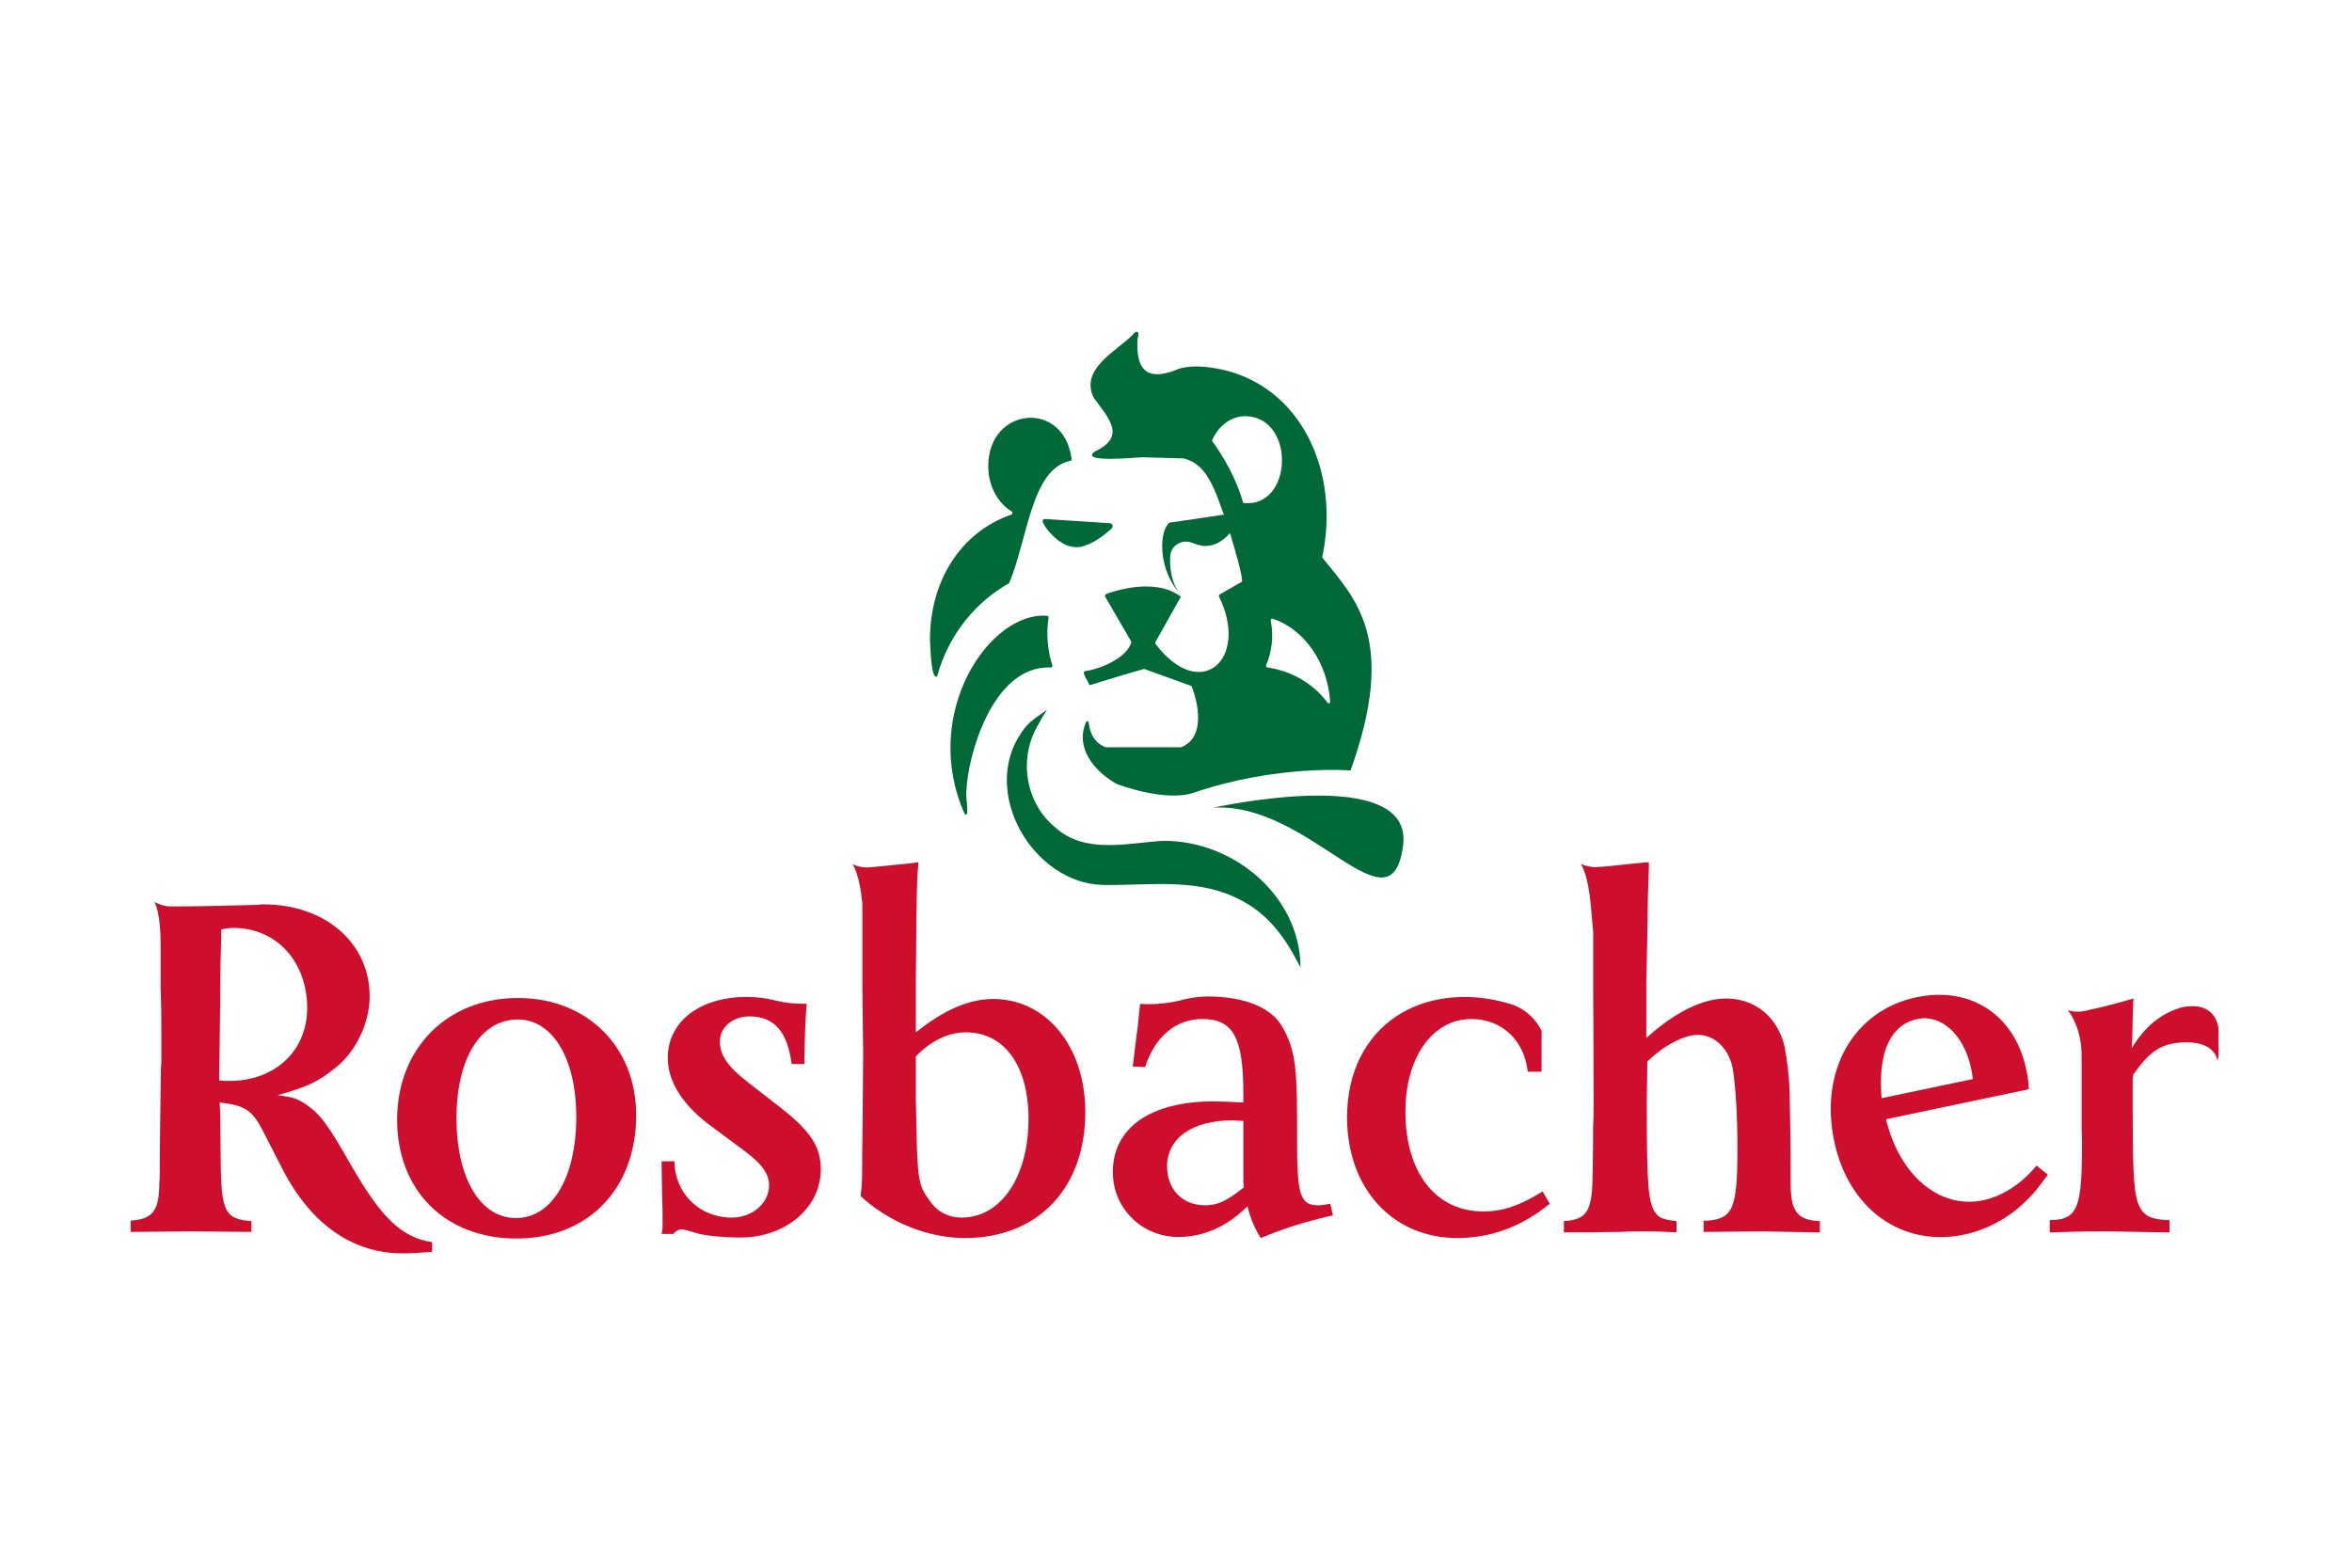<?xml version="1.0" encoding="UTF-8"?>
<svg width="360px" height="240px" viewBox="0 0 360 240" version="1.1" xmlns="http://www.w3.org/2000/svg" xmlns:xlink="http://www.w3.org/1999/xlink">
    <!-- Generator: Sketch 63.1 (92452) - https://sketch.com -->
    <title>Custom Preset</title>
    <desc>Created with Sketch.</desc>
    <g id="Custom-Preset" stroke="none" stroke-width="1" fill="none" fill-rule="evenodd">
        <g id="Rosbacher_Logo_CMYK_original" transform="translate(20, 49)" fill-rule="nonzero">
            <path d="M319.401,113.43 C319.401,113.43 319.238,110.218 313.795,110.6 C311.664,110.751 310.025,111.356 308.266,113.29 C307.7,113.906 307.123,114.66 306.506,115.54 L306.43,116.331 L306.43,120.792 C306.43,128.283 306.543,131.925 306.933,133.988 C307.097,134.804 307.285,135.37 307.524,135.834 C308.303,137.241 309.409,137.707 312.073,137.795 L312.073,139.666 L311.37,139.666 L302.901,139.516 L301.343,139.516 C298.677,139.516 296.013,139.592 294.367,139.666 L293.738,139.666 L293.738,137.795 C296.428,137.746 297.696,137.092 298.262,134.025 C298.389,133.321 298.489,132.491 298.552,131.524 C298.64,130.066 298.677,128.296 298.677,126.12 C298.677,125.354 298.64,124.55 298.614,123.757 L298.614,112.581 C298.614,110.776 298.27,108.98 297.514,107.341 C296.915,106.045 296.477,105.662 296.477,105.662 C297.358,105.901 298.037,105.914 298.614,105.852 C299.154,105.789 299.62,105.636 300.059,105.537 C300.186,105.511 300.323,105.486 300.45,105.462 C302.159,105.096 303.891,104.632 306.58,103.865 L306.506,104.493 L306.43,107.157 L306.43,107.283 L306.355,110.287 L306.267,111.469 C306.43,111.217 306.594,110.966 306.757,110.727 C306.845,110.577 306.946,110.436 307.048,110.312 C307.172,110.123 307.299,109.946 307.436,109.772 C307.575,109.596 307.712,109.432 307.851,109.269 C308.391,108.602 308.968,108.024 309.587,107.51 C309.824,107.308 310.076,107.12 310.325,106.944 C310.554,106.779 310.779,106.629 311.004,106.492 C311.031,106.478 311.055,106.453 311.08,106.453 C311.208,106.365 311.331,106.29 311.458,106.228 C311.47,106.214 311.495,106.214 311.507,106.202 C311.683,106.102 311.871,106.014 312.061,105.926 C312.124,105.889 312.198,105.863 312.274,105.826 L312.286,105.813 L312.3,105.813 C312.488,105.724 312.677,105.65 312.877,105.574 C312.94,105.548 313.004,105.525 313.067,105.499 C313.102,105.486 313.141,105.474 313.19,105.462 C313.331,105.398 313.48,105.349 313.619,105.31 C313.644,105.296 313.668,105.296 313.693,105.286 C314.298,105.11 314.938,105.034 315.629,105.034 C317.827,105.034 319.236,106.29 319.563,108.39 C319.538,109.42 319.583,111.313 319.583,112.18 C319.583,113.035 319.401,113.43 319.401,113.43" id="Fill-11" fill="#CE0E2D"></path>
            <path d="M281.701,114.566 C281.797,115.026 281.877,115.409 281.965,116.192 L268.006,119.124 L267.957,118.496 C267.524,111.861 269.481,107.846 273.47,107.007 C277.148,106.235 280.623,109.43 281.701,114.566 Z M290.137,114.714 C288.383,106.357 281.613,101.935 273.328,103.675 C263.745,105.689 258.47,114.883 260.74,125.693 C262.932,136.12 271.133,142.003 280.64,140.007 C284.244,139.249 287.685,137.325 290.258,134.705 C291.321,133.677 291.699,133.199 293.443,130.831 L291.711,129.433 C289.554,132.129 286.53,134.127 283.541,134.753 C276.949,136.139 270.752,131.035 268.683,122.344 L290.532,117.754 C290.476,116.323 290.362,115.787 290.137,114.714 L290.137,114.714 Z" id="Fill-10" fill="#CE0E2D"></path>
            <path d="M258.552,137.946 L258.552,139.666 L257.849,139.666 L249.769,139.516 L241.476,139.592 L240.758,139.592 L240.758,137.869 L241.388,137.869 C245.232,137.556 245.935,135.985 245.935,126.901 C245.935,121.497 245.622,117.11 245.232,114.673 C244.678,111.62 242.492,109.432 239.904,109.432 C237.704,109.432 234.651,111.08 232.138,113.505 L232.138,113.969 L232.061,119.461 L232.061,121.031 C232.061,132.391 232.3,135.282 233.408,136.689 C233.948,137.482 234.651,137.707 236.61,137.946 L236.61,139.666 C234.725,139.592 234.187,139.516 231.748,139.516 C230.58,139.516 229.411,139.516 228.155,139.592 C224.397,139.666 221.721,139.666 220.087,139.666 L219.37,139.666 L219.37,137.946 C222.901,137.707 223.68,136.462 223.768,131.06 C223.845,127.139 223.845,124.55 223.845,123.293 C223.919,122.438 223.919,121.107 223.919,119.146 C223.919,112.587 223.88,106.868 223.856,103.299 L223.856,94.233 C223.856,93.844 223.839,93.454 223.802,93.065 L223.618,91.035 L223.492,89.59 C223.054,84.865 222.073,83.419 221.946,83.256 C222.85,83.634 223.555,83.748 224.172,83.748 C224.422,83.748 224.661,83.72 224.886,83.709 L225.641,83.66 L231.748,83.029 L232.377,83.029 L232.377,83.734 L232.3,86.234 L232.226,88.434 L232.138,94.464 L231.987,101.516 L231.987,109.897 C236.448,105.901 240.607,103.865 244.214,103.865 C248.675,103.865 252.132,106.768 253.15,111.23 C253.539,113.266 253.852,115.703 253.929,118.367 C254.003,122.438 254.079,126.27 254.079,129.488 L254.079,132.152 C254.079,136.462 255.097,137.795 258.552,137.946" id="Fill-9" fill="#CE0E2D"></path>
            <path d="M217.209,135.282 C212.899,138.811 208.2,140.533 203.034,140.533 C193.156,140.533 186.182,132.933 186.182,122.049 C186.182,115.161 189.01,109.721 193.722,106.594 C196.587,104.683 200.143,103.626 204.203,103.626 C206.151,103.626 208.098,103.89 210.046,104.394 C210.071,104.394 210.095,104.394 210.108,104.405 C210.574,104.532 211.026,104.656 211.49,104.806 C211.555,104.82 211.604,104.832 211.666,104.857 C213.539,105.587 215.035,106.969 215.964,108.815 C215.953,109.293 215.953,109.784 215.953,110.287 L215.953,115.077 L213.841,115.077 C213.301,110.211 209.846,107.007 205.221,107.007 C203.788,107.007 202.455,107.345 201.263,107.975 C197.505,109.972 195.117,114.873 195.117,121.183 C195.117,130.506 199.74,136.462 207.029,136.462 C210.008,136.462 212.598,135.595 216.117,133.397 L216.971,134.879 L217.209,135.282" id="Fill-16" fill="#CE0E2D"></path>
            <path d="M164.428,135.521 C160.987,135.521 158.637,133.096 158.637,129.565 C158.637,125.253 162.481,122.512 168.664,122.512 C169.055,122.512 169.519,122.589 170.31,122.589 L170.31,130.896 C170.31,131.839 170.31,132.076 170.386,132.78 C167.722,134.892 166.39,135.521 164.428,135.521 Z M183.618,135.282 C182.841,135.444 182.136,135.521 181.747,135.521 C179.008,135.521 178.531,133.949 178.531,125.568 L178.531,122.125 C178.531,114.207 178.139,111.544 176.343,108.326 C174.698,105.272 170.537,103.552 164.82,103.552 C163.651,103.552 162.557,103.714 161.528,103.939 C161.451,103.953 161.389,103.967 161.326,103.979 C161.314,103.992 161.314,103.992 161.301,103.992 C159.492,104.48 157.619,104.732 155.685,104.732 C155.282,104.732 154.89,104.72 154.503,104.695 C154.364,105.989 154.239,107.057 154.162,108.024 C154.088,108.488 153.849,110.375 153.46,113.654 L153.385,114.282 L155.27,114.358 C156.838,109.582 160.044,107.007 164.041,107.007 C168.74,107.007 170.31,109.821 170.31,118.441 L170.31,119.774 C168.274,119.686 166.781,119.612 165.761,119.612 C156.047,119.612 150.33,123.695 150.33,130.43 C150.33,135.985 154.792,140.371 160.357,140.371 C164.19,140.371 167.797,138.811 170.94,135.671 C171.404,137.556 172.107,139.202 172.976,140.533 C176.343,139.128 179.245,138.183 183.543,137.167 L184.021,137.092 L183.618,135.282 L183.618,135.282 Z" id="Fill-7" fill="#CE0E2D"></path>
            <path d="M127.157,137.406 C125.196,137.406 123.477,136.539 122.295,134.818 C120.584,132.542 120.422,131.45 120.271,123.458 L120.183,119.373 L120.183,112.724 C122.534,110.287 125.196,109.044 127.862,109.044 C133.743,109.044 137.425,114.207 137.425,122.276 C137.425,131.211 133.19,137.406 127.157,137.406 Z M132.021,103.939 C128.339,103.939 124.493,105.587 120.183,109.044 L120.183,101.201 L120.271,91.802 C120.308,89.011 120.334,87.467 120.373,86.322 C120.41,85.116 120.461,84.349 120.584,83.029 C120.183,83.029 119.958,83.106 119.794,83.106 C119.165,83.192 118.173,83.294 116.766,83.419 C116.388,83.456 115.998,83.509 115.583,83.544 C115.157,83.583 114.691,83.634 114.213,83.683 C114.153,83.683 114.09,83.695 114.025,83.695 C113.886,83.709 113.749,83.72 113.599,83.734 C113.397,83.759 113.184,83.783 112.959,83.783 C112.871,83.797 112.783,83.797 112.694,83.797 C112.078,83.797 111.387,83.695 110.483,83.305 C110.606,83.47 111.551,84.84 111.99,89.25 L111.99,101.653 L112.115,112.172 L112.041,121.886 L111.966,127.842 C111.966,131.675 111.966,132.076 111.728,134.113 C116.038,138.108 121.994,140.533 127.711,140.533 C138.831,140.533 146.122,132.933 146.122,121.258 C146.122,111.23 140.163,103.939 132.021,103.939 L132.021,103.939 Z" id="Fill-6" fill="#CE0E2D"></path>
            <path d="M105.632,130.028 C105.632,135.91 100.219,140.457 93.331,140.457 C90.743,140.457 87.537,140.144 86.521,139.754 C85.413,139.441 84.711,139.202 84.321,139.202 C83.855,139.202 83.378,139.516 83.065,139.905 L81.268,139.905 C81.342,139.592 81.342,139.441 81.342,139.353 C81.417,139.128 81.417,138.889 81.417,138.572 C81.417,137.167 81.417,135.671 81.342,134.264 L81.268,129.414 L81.268,128.784 L83.227,128.784 C83.303,133.724 87.06,137.406 91.998,137.406 C95.141,137.406 97.715,135.208 97.715,132.465 C97.715,130.657 96.549,129.099 93.871,127.139 L89.021,123.532 C84.56,120.314 82.209,116.633 82.209,112.951 C82.209,107.384 87.136,103.626 94.274,103.626 C95.719,103.626 97.101,103.777 98.334,104.09 C98.359,104.09 98.394,104.104 98.422,104.104 C99.477,104.382 100.581,104.558 101.726,104.632 C102.115,104.656 102.505,104.669 102.908,104.669 C103.094,104.669 103.284,104.669 103.472,104.644 C103.207,108.302 103.207,109.054 103.119,113.266 L103.119,113.892 L101.172,113.892 C100.532,108.956 98.496,106.603 94.738,106.603 C92.15,106.603 90.189,108.251 90.189,110.449 C90.189,112.561 91.446,114.358 94.513,116.709 L99.048,120.238 C104.063,124.084 105.632,126.509 105.632,130.028" id="Fill-5" fill="#CE0E2D"></path>
            <path d="M68.207,121.964 C68.207,131.211 64.523,137.476 58.962,137.476 C53.478,137.476 49.874,131.289 49.874,122.199 C49.874,113.033 53.558,107.079 59.273,107.079 C64.605,107.079 68.207,113.111 68.207,121.964 Z M77.377,121.729 C77.377,111.232 69.853,103.787 59.273,103.787 C48.461,103.787 40.785,111.467 40.785,122.436 C40.785,133.246 48.148,140.612 59.041,140.612 C70.007,140.612 77.377,133.011 77.377,121.729 L77.377,121.729 Z" id="Fill-4" fill="#CE0E2D"></path>
            <path d="M15.116,116.482 C14.564,116.482 14.251,116.482 13.547,116.406 L13.547,115.151 C13.623,112.8 13.623,109.195 13.709,104.343 C13.709,99.868 13.787,96.576 13.862,94.225 L13.862,93.284 C14.729,93.135 15.116,93.059 15.745,93.059 C22.317,93.059 27.017,98.222 27.017,105.349 C27.017,111.857 22.092,116.482 15.116,116.482 Z M33.842,129.565 C30.16,123.068 28.978,121.497 26.715,120.001 C25.459,119.146 24.592,118.909 22.482,118.68 C27.344,117.261 28.663,116.633 31.491,114.358 C34.545,111.857 36.58,107.547 36.58,103.552 C36.58,95.333 29.771,89.451 20.282,89.451 C20.057,89.451 19.818,89.451 19.577,89.528 L12.993,89.69 C11.826,89.69 9.865,89.766 7.125,89.766 C6.647,89.766 6.197,89.766 5.768,89.753 C5.163,89.704 4.474,89.528 3.631,89.074 C3.733,89.25 4.586,90.782 4.586,95.521 L4.586,102.344 L4.6,102.344 C4.674,104.558 4.7,106.793 4.7,109.044 L4.7,113.505 L4.625,114.759 C4.537,121.96 4.461,126.435 4.461,128.232 C4.461,130.191 4.461,131.524 4.386,132.227 L4.386,132.391 C4.31,136.462 3.292,137.631 0,137.869 L0,139.592 L0.628,139.592 L9.237,139.516 L17.859,139.592 L18.485,139.592 L18.485,137.946 C14.49,137.631 13.862,136.613 13.787,128.86 L13.709,121.571 L13.623,119.774 C17.467,120.238 18.561,120.945 20.133,123.922 L23.261,130.028 C27.647,138.498 33.993,142.884 41.683,142.884 C42.775,142.884 44.259,142.808 46.144,142.645 L46.144,141.164 C41.519,140.457 38.465,137.556 33.842,129.565 L33.842,129.565 Z" id="Fill-1" fill="#CE0E2D"></path>
            <path d="M131.267,22.415 C131.219,13.257 142.843,12.147 144.017,21.253 C144.033,21.36 143.974,21.534 143.828,21.558 C137.821,22.758 137.312,33.556 134.462,40.274 C129.406,43.124 125.219,48.06 123.442,54.525 C122.495,55.281 122.405,49.849 122.342,48.953 C122.344,40.137 126.836,32.568 134.8,29.775 C135.01,29.708 135.01,29.399 134.845,29.299 C132.753,28.035 131.267,25.428 131.267,22.415" id="Fill-12" fill="#006937"></path>
            <path d="M140.283,45.275 C140.416,45.271 140.528,45.431 140.494,45.602 C140.071,48.068 140.418,50.974 141.072,52.812 C141.146,53.012 141.017,53.192 140.852,53.184 C131.655,52.791 128.012,67.486 127.936,72.019 C127.689,72.683 128.521,76.363 127.652,75.615 C120.808,60.213 131.534,44.505 140.283,45.275" id="Fill-13" fill="#006937"></path>
            <path d="M165.724,74.652 C165.724,74.652 196.376,67.813 194.763,80.403 C192.958,94.531 180.533,73.73 165.724,74.652" id="Fill-14" fill="#006937"></path>
            <path d="M179.053,98.89 C178.891,88.101 168.785,79.677 158.075,79.723 C152.579,80.039 146.112,81.824 141.518,77.674 C136.981,73.979 135.781,67.067 138.954,61.888 C139.324,61.094 139.815,60.403 140.263,59.641 C138.756,60.804 137.535,61.321 136.343,63.141 C129.978,72.368 138.173,86.198 148.76,86.478 C156.325,86.607 163.906,85.184 170.731,89.258 C174.276,91.287 176.777,94.693 178.597,98.253 C178.817,98.569 178.958,99.021 179.079,98.989 C179.093,98.974 179.067,98.911 179.053,98.89" id="Fill-15" fill="#006937"></path>
            <path d="M183.205,58.588 C181.087,55.735 177.785,53.724 173.978,53.186 C173.843,53.171 173.733,52.975 173.806,52.812 C174.593,50.974 175.012,48.52 174.499,46.024 C174.462,45.846 174.601,45.651 174.781,45.699 C179.58,47.318 183.177,52.327 183.594,58.393 C183.608,58.655 183.35,58.784 183.205,58.588 Z M165.501,18.469 C166.433,16.246 168.37,14.713 170.613,14.713 C178.362,14.827 177.926,28.88 170.283,27.999 C169.263,24.292 167.219,20.822 165.501,18.469 Z M182.377,36.347 C185.184,23.19 179.138,10.16 166.879,7.542 C164.832,7.14 162.655,6.858 160.608,7.397 C156.121,9.319 153.782,8.307 154.113,2.873 C154.534,1.707 153.902,1.482 153.393,2.235 C150.935,4.743 145.262,7.453 147.386,11.859 C149.629,14.97 152.518,17.812 147.574,20.121 C145.11,21.92 153.984,21.022 154.791,21 C154.791,20.998 161.156,21.178 161.156,21.178 C163.935,21.883 165.356,24.032 167.131,29.283 C167.157,29.299 167.235,29.493 167.347,29.802 C167.337,29.798 167.327,29.794 167.317,29.79 C165.274,30.088 163.234,30.391 161.173,30.697 C160.551,30.787 159.899,30.885 159.277,30.977 C159.126,30.998 158.999,31.012 158.885,31.094 C158.848,31.141 158.789,31.192 158.742,31.245 L158.742,31.268 C157.409,32.889 157.37,38.215 160.545,41.826 C159.899,41 158.94,39.191 159.12,36.107 C159.224,34.472 160.95,33.49 162.502,34.102 C163.013,34.314 163.53,34.464 164.049,34.562 C165.781,34.737 167.098,33.903 168.263,32.621 C169.161,35.531 170.24,39.387 170.103,40.045 C170.101,40.045 166.693,42.004 166.693,42.004 C166.546,42.088 166.554,42.294 166.599,42.37 C171.261,51.851 163.824,58.708 156.873,49.593 C156.824,49.524 156.787,49.407 156.867,49.272 L160.739,42.362 C157.67,39.89 152.397,40.775 149.277,41.961 C149.183,41.996 149.059,42.182 149.169,42.362 C149.954,43.699 153.182,49.244 153.182,49.272 C152.497,51.791 148.312,53.439 146.082,53.752 C145.44,53.85 146.66,55.468 146.674,55.735 C146.719,55.819 146.824,55.905 146.942,55.864 C148.044,55.478 154.971,53.409 155.135,53.409 L162.387,56.032 C163.371,58.571 164.599,63.901 160.766,65.402 L149.226,65.404 C147.466,64.685 146.797,63.212 146.638,61.638 C146.601,61.364 146.307,61.315 146.214,61.585 C144.511,65.59 147.607,69.15 150.905,71.008 C150.905,71.008 158.265,73.869 162.725,72.352 C175.528,68.001 186.716,68.954 186.716,68.954 C193.909,48.886 187.523,42.711 182.377,36.347 L182.377,36.347 Z" id="Fill-17" fill="#006937"></path>
            <path d="M145.527,34.703 C143.732,35.018 142.295,34.177 140.982,32.846 C140.531,32.392 140.124,31.881 139.79,31.301 C139.435,30.689 139.531,30.425 140.136,30.464 C142.73,30.62 145.323,30.8 147.914,30.973 C148.521,31.012 149.128,31.055 149.735,31.09 C149.95,31.104 150.177,31.112 150.277,31.401 C150.363,31.648 150.23,31.83 150.085,31.961 C148.695,33.218 147.202,34.257 145.527,34.703" id="Fill-19" fill="#006937"></path>
        </g>
    </g>
</svg>
